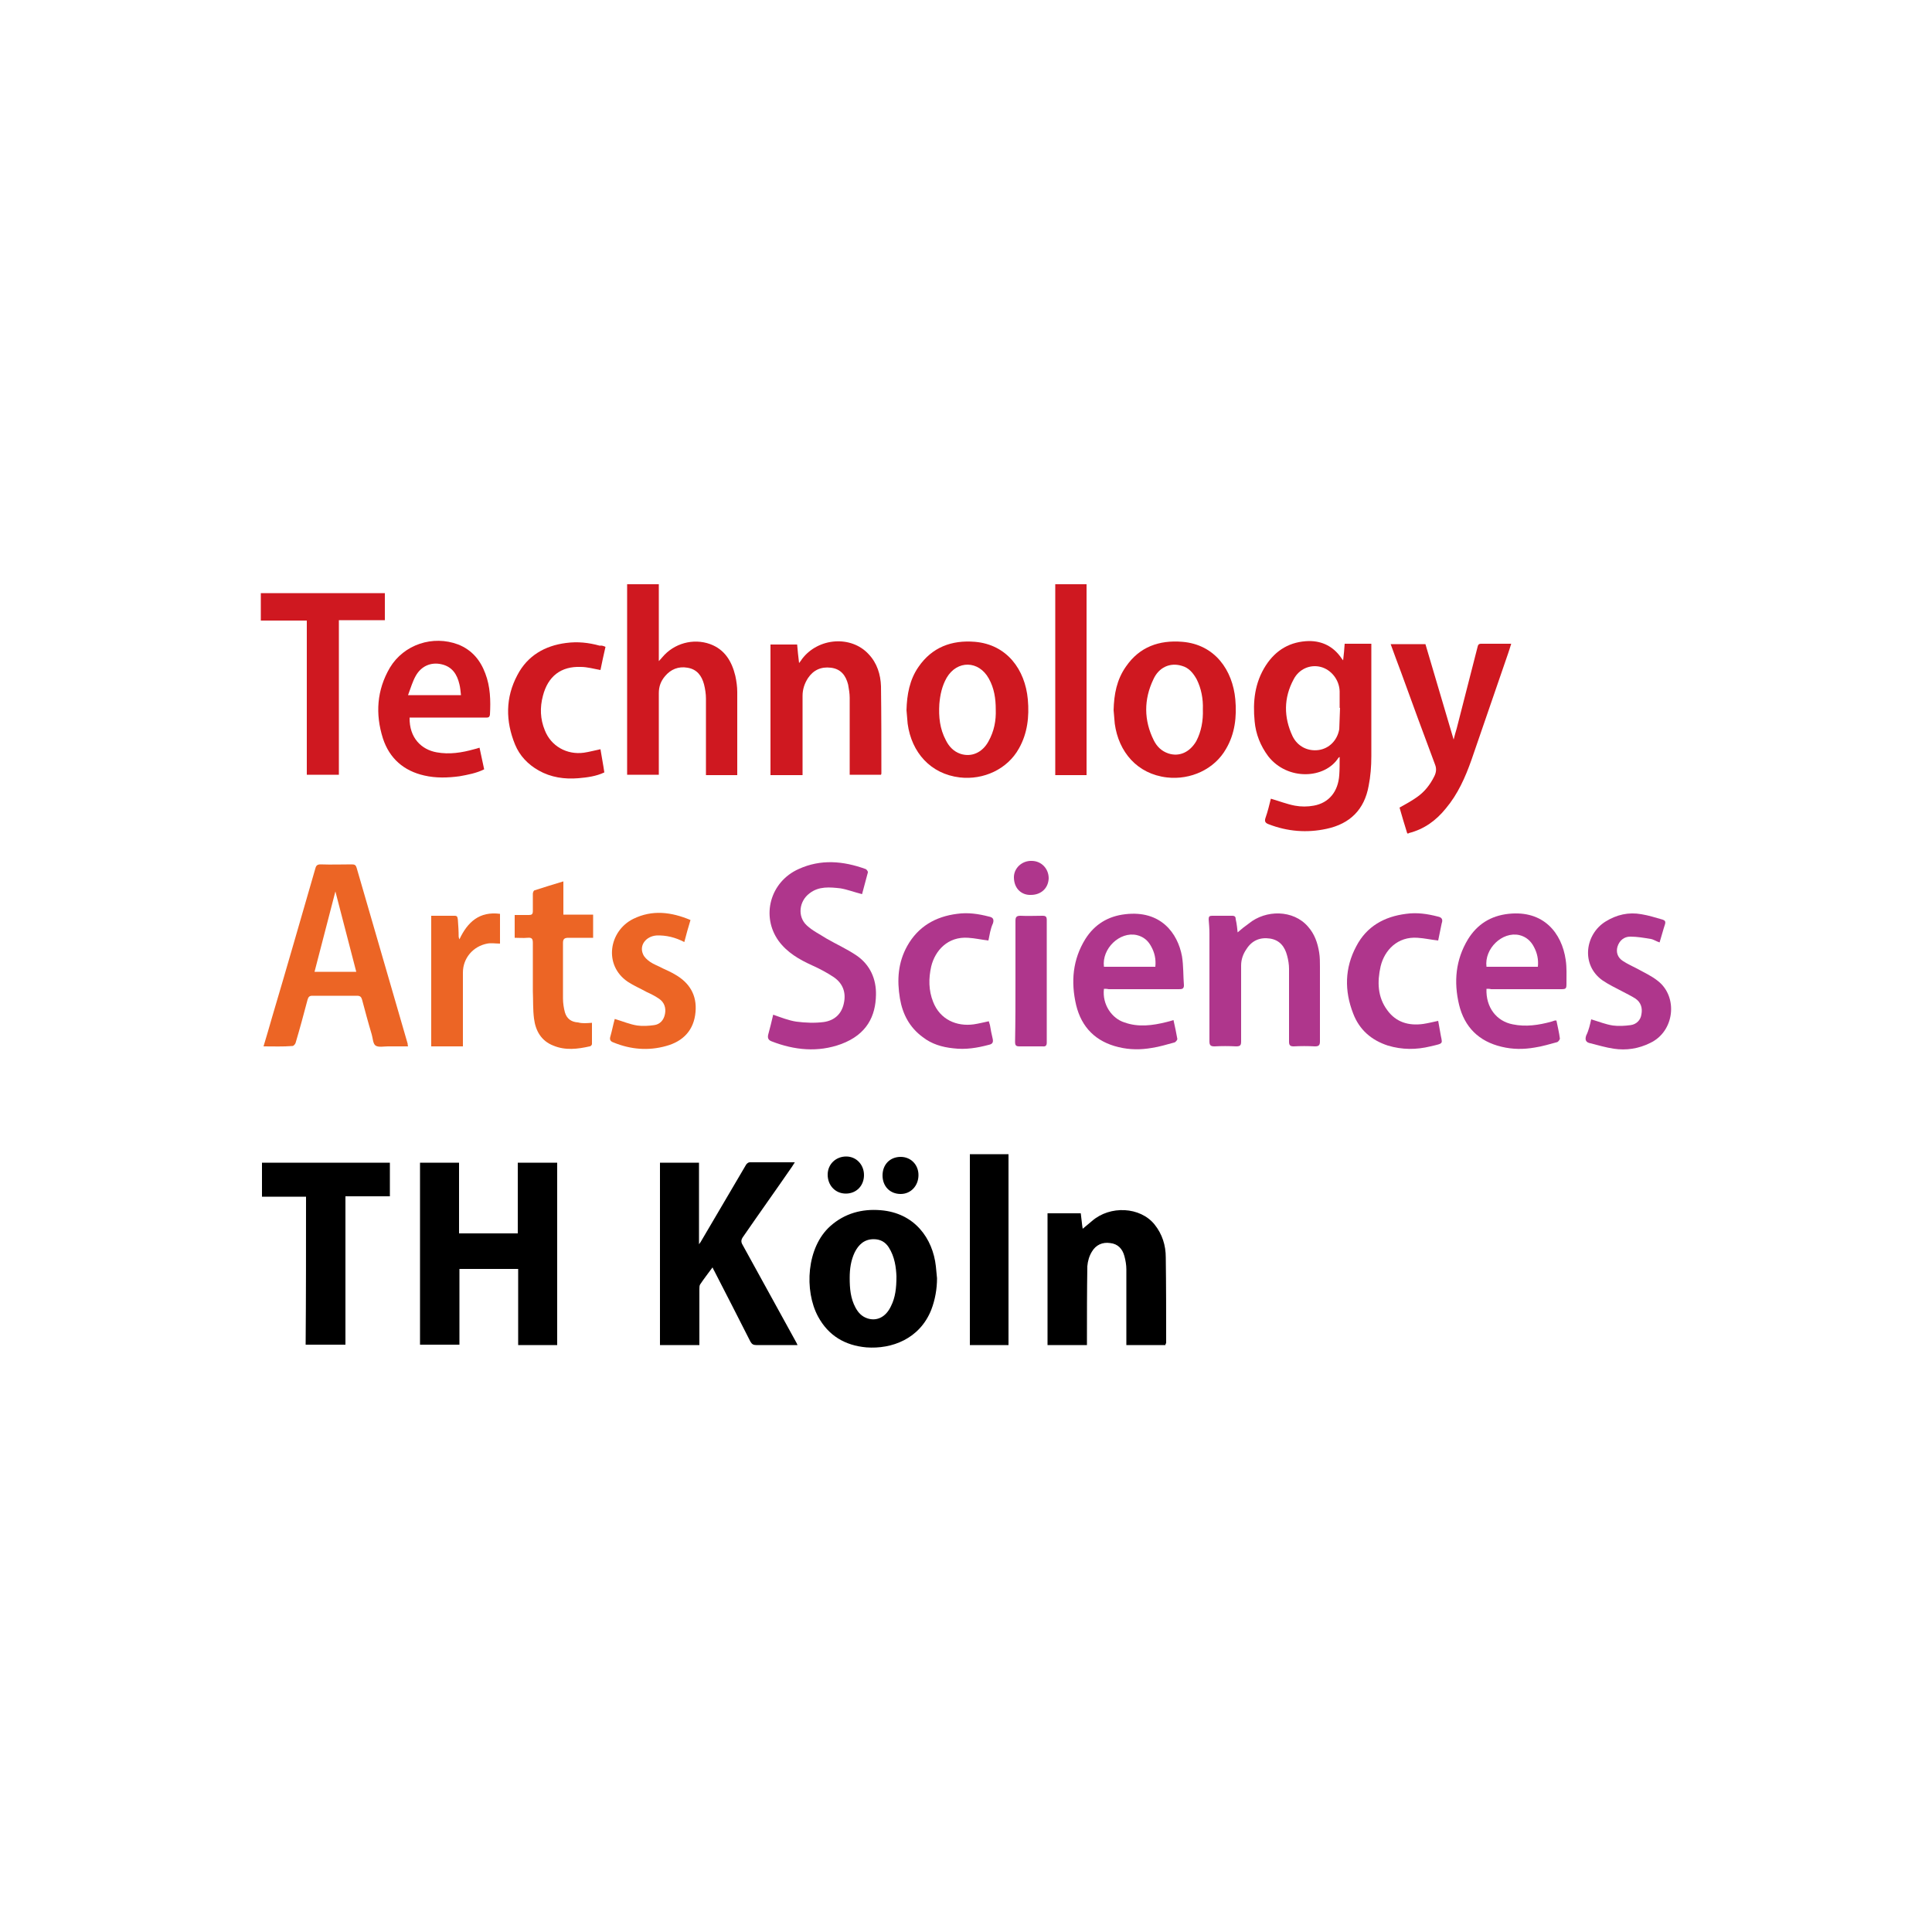 <?xml version="1.0" encoding="utf-8"?>
<!-- Generator: Adobe Illustrator 19.0.0, SVG Export Plug-In . SVG Version: 6.00 Build 0)  -->
<svg version="1.1" id="Layer_1" xmlns="http://www.w3.org/2000/svg" xmlns:xlink="http://www.w3.org/1999/xlink" x="0px" y="0px"
	 viewBox="0 0 500 500" style="enable-background:new 0 0 500 500;" xml:space="preserve">
<style type="text/css">
	.st0{fill:#CF1820;}
	.st1{fill:#EC6525;}
	.st2{fill:#AF368C;}
</style>
<g id="XMLID_1_">
	<path id="XMLID_3_" d="M108.7,300.9c3.4,0,6.7,0,10.1,0c0,6.1,0,12.2,0,18.3c5.1,0,10.1,0,15.2,0c0-6,0-12.1,0-18.3
		c3.4,0,6.8,0,10.2,0c0,15.7,0,31.4,0,47.2c-3.4,0-6.7,0-10.1,0c0-6.6,0-13.1,0-19.7c-5.1,0-10.1,0-15.2,0c0,6.5,0,13,0,19.6
		c-3.4,0-6.8,0-10.2,0C108.7,332.4,108.7,316.7,108.7,300.9z"/>
	<path id="XMLID_4_" d="M170.8,348.1c0-15.7,0-31.4,0-47.2c3.3,0,6.6,0,10.1,0c0,6.9,0,13.8,0,21.1c0.3-0.4,0.4-0.5,0.5-0.7
		c3.9-6.6,7.8-13.3,11.7-19.9c0.2-0.3,0.6-0.6,0.9-0.6c3.8,0,7.7,0,11.7,0c-0.3,0.5-0.5,0.8-0.7,1.1c-4.2,6.1-8.5,12.1-12.7,18.2
		c-0.5,0.7-0.6,1.3-0.1,2.1c4.6,8.3,9.1,16.6,13.7,24.9c0.2,0.3,0.3,0.6,0.5,1c-2,0-3.8,0-5.6,0c-1.7,0-3.4,0-5.1,0
		c-0.7,0-1.1-0.2-1.5-0.9c-3.1-6.1-6.2-12.2-9.3-18.2c-0.2-0.3-0.3-0.6-0.5-1c-1.1,1.5-2.2,2.9-3.2,4.4c-0.2,0.3-0.2,0.8-0.2,1.2
		c0,4.4,0,8.8,0,13.2c0,0.4,0,0.8,0,1.3C177.5,348.1,174.2,348.1,170.8,348.1z"/>
	<path id="XMLID_7_" class="st0" d="M346.7,195.9c-0.1,0.1-0.2,0.1-0.3,0.2c-3.5,5.5-13.2,6-18.2-0.4c-2-2.7-3.2-5.7-3.5-9
		c-0.5-5.1,0-10,2.9-14.5c2.6-4,6.3-6.2,11.2-6.3c3.4,0,6.2,1.4,8.2,4.2c0.1,0.2,0.3,0.4,0.6,0.8c0.2-1.6,0.3-2.9,0.4-4.3
		c2.4,0,4.7,0,6.9,0c0,1.6,0,3.2,0,4.7c0,8.1,0,16.3,0,24.4c0,2.6-0.2,5.2-0.7,7.7c-1.1,6.1-4.8,9.8-10.9,11.1
		c-5.1,1.1-10.1,0.7-15-1.2c-0.8-0.3-1.1-0.7-0.8-1.6c0.6-1.7,1-3.4,1.4-5c2.1,0.6,4.1,1.4,6.2,1.8c1.6,0.3,3.3,0.3,4.9,0
		c3.9-0.7,6.3-3.6,6.6-7.9C346.7,199.2,346.7,197.6,346.7,195.9z M346.8,183.2c0,0-0.1,0-0.1,0c0-1.4,0-2.9,0-4.3
		c-0.1-3-2.2-5.6-4.9-6.3c-2.7-0.7-5.6,0.5-7,3.2c-2.6,4.8-2.6,9.8-0.3,14.7c1.3,2.7,4,4,6.8,3.6c2.7-0.4,4.8-2.5,5.3-5.4
		C346.7,186.9,346.7,185,346.8,183.2z"/>
	<path id="XMLID_10_" class="st1" d="M68.2,270.8c0.8-2.6,1.5-5.1,2.2-7.5c3.8-12.8,7.5-25.7,11.2-38.5c0.2-0.8,0.5-1.1,1.4-1.1
		c2.7,0.1,5.4,0,8.1,0c0.7,0,1,0.2,1.2,0.9c4.4,15.2,8.8,30.4,13.2,45.5c0,0.2,0,0.4,0.1,0.7c-1.8,0-3.5,0-5.2,0
		c-1.1,0-2.4,0.3-3.2-0.2c-0.7-0.5-0.7-1.9-1-2.9c-0.9-3-1.7-6-2.5-9c-0.2-0.7-0.5-1-1.3-1c-3.9,0-7.7,0-11.6,0c-0.7,0-1,0.3-1.2,1
		c-1,3.8-2,7.5-3.1,11.2c-0.1,0.3-0.5,0.8-0.8,0.8C73.3,270.9,70.8,270.8,68.2,270.8z M92.2,251.5c-1.8-7-3.6-13.9-5.4-20.8
		c-1.8,6.9-3.6,13.8-5.4,20.8C85,251.5,88.6,251.5,92.2,251.5z"/>
	<path id="XMLID_11_" d="M301.6,348.1c-3.4,0-6.7,0-10.1,0c0-0.4,0-0.8,0-1.2c0-6.1,0-12.2,0-18.4c0-1.1-0.2-2.3-0.5-3.4
		c-0.5-1.9-1.7-3.2-3.7-3.4c-2-0.3-3.7,0.5-4.7,2.2c-0.7,1.1-1.1,2.5-1.2,3.8c-0.1,6.4-0.1,12.8-0.1,19.1c0,0.4,0,0.8,0,1.3
		c-3.4,0-6.7,0-10.2,0c0-11.3,0-22.7,0-34.1c2.7,0,5.6,0,8.6,0c0.2,1.4,0.3,2.9,0.5,4c0.7-0.6,1.6-1.3,2.4-2
		c4.7-4.1,12.5-3.7,16.2,0.9c2,2.5,2.9,5.4,2.9,8.5c0.1,7.4,0.1,14.8,0.1,22.2C301.7,347.7,301.6,347.9,301.6,348.1z"/>
	<path id="XMLID_12_" class="st0" d="M162.3,200.5c0-16.5,0-32.9,0-49.3c2.7,0,5.4,0,8.2,0c0,6.5,0,13,0,19.9c0.5-0.5,0.7-0.8,0.9-1
		c3-3.6,8-5,12.4-3.4c3.8,1.4,5.6,4.5,6.5,8.2c0.3,1.4,0.5,2.8,0.5,4.2c0,6.9,0,13.7,0,20.6c0,0.3,0,0.5,0,0.9c-2.7,0-5.3,0-8.1,0
		c0-0.5,0-0.9,0-1.3c0-6.1,0-12.3,0-18.5c0-1.2-0.2-2.5-0.5-3.7c-0.6-2.2-1.8-3.9-4.3-4.3c-2.3-0.4-4.3,0.4-5.8,2.2
		c-1.1,1.3-1.6,2.7-1.6,4.4c0,6.6,0,13.2,0,19.8c0,0.4,0,0.8,0,1.3C167.8,200.5,165.1,200.5,162.3,200.5z"/>
	<path id="XMLID_15_" d="M242.5,330.8c0,2.8-0.5,5.6-1.5,8.2c-3,7.5-10.2,10.2-16.8,9.7c-5.5-0.5-9.8-3-12.5-8
		c-3.6-6.7-3-17.9,3.2-23.4c3.7-3.3,8.2-4.5,13-4.1c8.8,0.7,13.5,7.3,14.3,14.5C242.3,328.8,242.4,329.8,242.5,330.8z M232,330.3
		c-0.1-2.2-0.4-5-2-7.5c-0.9-1.4-2.2-2.1-3.9-2.1c-2.4,0-3.9,1.4-4.9,3.4c-1,2.1-1.3,4.3-1.3,6.6c0,2.7,0.2,5.3,1.5,7.7
		c0.7,1.3,1.6,2.3,3.1,2.8c2.5,0.8,4.8-0.4,6.1-3.2C231.7,335.8,232,333.4,232,330.3z"/>
	<path id="XMLID_16_" d="M79.2,309.7c-3.9,0-7.6,0-11.4,0c0-3,0-5.8,0-8.8c11,0,22,0,33.1,0c0,2.9,0,5.7,0,8.7c-3.8,0-7.5,0-11.5,0
		c0,12.9,0,25.6,0,38.4c-3.5,0-6.8,0-10.3,0C79.2,335.3,79.2,322.6,79.2,309.7z"/>
	<path id="XMLID_17_" class="st2" d="M223.1,231.4c-2-0.5-3.8-1.2-5.6-1.5c-2.7-0.3-5.6-0.6-8,1.3c-2.7,2-3.2,6-0.7,8.3
		c1.5,1.4,3.4,2.3,5.1,3.4c2.6,1.5,5.3,2.7,7.8,4.4c3.5,2.4,5.1,6.1,5,10.2c-0.1,5.4-2.3,10.2-9,12.7c-6,2.2-12.1,1.6-18-0.7
		c-0.8-0.3-1.1-0.8-0.9-1.7c0.5-1.8,0.9-3.5,1.3-5.2c2,0.7,4,1.5,6,1.8c2.3,0.3,4.8,0.4,7.1,0.1c2.7-0.4,4.6-2,5.2-4.9
		c0.6-2.8-0.3-5.1-2.6-6.7c-1.8-1.2-3.7-2.2-5.7-3.1c-3.3-1.5-6.4-3.3-8.6-6.3c-4.6-6.4-2.2-15.3,5.2-18.6c5.7-2.6,11.5-2.1,17.3,0
		c0.3,0.1,0.7,0.7,0.6,0.9C224.1,227.6,223.6,229.5,223.1,231.4z"/>
	<path id="XMLID_22_" class="st0" d="M234.6,183.8c0.1-4,0.8-7.9,3.1-11.2c3.5-5.1,8.6-7,14.6-6.5c8.3,0.7,13,7.2,13.7,14.9
		c0.4,4.5-0.1,8.8-2.3,12.7c-3,5.4-9.2,8.2-15.3,7.5c-7.6-0.9-12.5-6.5-13.5-13.9C234.8,186.1,234.7,185,234.6,183.8z M257.7,183.6
		c0-2.8-0.4-5.5-1.8-8c-2.6-4.7-8.2-4.8-10.9-0.2c-1.2,2.1-1.7,4.4-1.9,6.8c-0.2,3.3,0.1,6.4,1.7,9.4c0.8,1.6,2,2.9,3.8,3.5
		c2.8,0.9,5.6-0.3,7.2-3.2C257.3,189.2,257.8,186.5,257.7,183.6z"/>
	<path id="XMLID_30_" class="st0" d="M288.2,183.8c0.1-4.1,0.8-7.9,3.2-11.3c3.5-5.1,8.6-6.9,14.6-6.4c8.4,0.7,13,7.3,13.7,14.9
		c0.4,4.5-0.1,8.9-2.4,12.8c-3,5.3-9.2,8.1-15.3,7.4c-7.7-0.9-12.5-6.6-13.5-13.9C288.4,186.2,288.3,185,288.2,183.8z M311.3,183.6
		c0.1-2.7-0.4-5.4-1.6-7.8c-0.9-1.6-2-3-3.9-3.5c-3-0.9-5.9,0.4-7.3,3.5c-2.5,5.2-2.5,10.6,0.1,15.8c0.8,1.6,2,2.8,3.8,3.4
		c2.8,0.9,5.5-0.3,7.2-3.2C310.9,189.3,311.4,186.5,311.3,183.6z"/>
	<path id="XMLID_31_" class="st0" d="M207.7,200.6c-2.8,0-5.5,0-8.3,0c0-11.3,0-22.5,0-33.8c2.2,0,4.5,0,6.9,0
		c0.1,1.5,0.3,3,0.5,4.8c0.4-0.5,0.6-0.8,0.8-1.1c4.2-5.5,12.7-6.1,17.2-1.2c2.2,2.3,3.1,5.3,3.2,8.3c0.1,7.5,0.1,15,0.1,22.5
		c0,0.1,0,0.2-0.1,0.4c-2.6,0-5.3,0-8.1,0c0-0.5,0-0.9,0-1.3c0-6.2,0-12.4,0-18.6c0-1.1-0.2-2.3-0.4-3.4c-0.6-2.4-1.9-4.1-4.5-4.4
		c-2.5-0.3-4.5,0.6-5.9,2.7c-0.9,1.4-1.4,2.9-1.4,4.6c0,6.4,0,12.8,0,19.3C207.7,199.7,207.7,200.1,207.7,200.6z"/>
	<path id="XMLID_32_" class="st2" d="M320.3,241.3c0.9-0.8,1.9-1.6,2.9-2.3c4.4-3.6,11.5-3.6,15.3,0.8c1.7,1.9,2.5,4.2,2.9,6.7
		c0.2,1.2,0.2,2.5,0.2,3.7c0,6.4,0,12.9,0,19.3c0,1-0.3,1.3-1.3,1.3c-1.8-0.1-3.7-0.1-5.5,0c-0.9,0-1.2-0.3-1.2-1.2
		c0-6.3,0-12.6,0-18.9c0-1.1-0.2-2.3-0.5-3.4c-0.6-2.3-1.9-4-4.4-4.4c-2.6-0.4-4.7,0.5-6.1,2.7c-0.9,1.3-1.4,2.7-1.4,4.3
		c0,6.5,0,13.1,0,19.6c0,1-0.2,1.3-1.3,1.3c-1.9-0.1-3.8-0.1-5.6,0c-1,0-1.3-0.3-1.3-1.3c0-9.3,0-18.6,0-27.9c0-1.2-0.1-2.5-0.2-3.7
		c0-0.7,0.2-0.9,0.9-0.9c1.7,0,3.4,0,5.2,0c0.7,0,0.9,0.3,0.9,0.9C320.1,239.2,320.2,240.4,320.3,241.3z"/>
	<path id="XMLID_35_" class="st0" d="M364.2,215.7c-0.7-2.3-1.4-4.5-2-6.7c1.6-0.9,3.1-1.7,4.5-2.7c2-1.4,3.4-3.2,4.5-5.4
		c0.5-1,0.6-2,0.2-3c-3-8-5.9-15.9-8.8-23.9c-0.9-2.4-1.8-4.8-2.7-7.3c3.1,0,6,0,9,0c2.4,8.1,4.8,16.3,7.3,24.7
		c0.3-1.1,0.5-2,0.8-2.9c1.8-7,3.6-14.1,5.4-21.1c0.1-0.5,0.3-0.8,0.9-0.8c2.5,0,5.1,0,7.8,0c-0.3,0.9-0.5,1.7-0.8,2.5
		c-3.2,9.2-6.3,18.4-9.5,27.6c-1.6,4.5-3.5,8.8-6.6,12.5c-2.5,3.1-5.6,5.4-9.6,6.4C364.6,215.7,364.5,215.7,364.2,215.7z"/>
	<path id="XMLID_40_" class="st0" d="M106,185.7c-0.1,5.3,3.1,8.3,7,9c3.3,0.6,6.5,0.1,9.7-0.8c0.4-0.1,0.8-0.2,1.4-0.4
		c0.4,1.9,0.8,3.7,1.2,5.6c-2,1-4.2,1.4-6.4,1.8c-3,0.4-6.1,0.5-9.1-0.2c-5.3-1.2-9-4.4-10.7-9.6c-2-6.3-1.6-12.5,1.8-18.3
		c3.6-6,11.1-8.5,17.7-6c3.5,1.4,5.7,4,7,7.5c1.3,3.4,1.4,7,1.2,10.6c-0.1,0.9-0.6,0.8-1.2,0.8c-6.1,0-12.2,0-18.3,0
		C106.9,185.7,106.4,185.7,106,185.7z M105.6,179.9c4.8,0,9.2,0,13.7,0c-0.1-1-0.2-2-0.4-2.8c-0.6-2.6-1.9-4.6-4.7-5.2
		c-2.7-0.6-5.2,0.5-6.6,3C106.8,176.3,106.3,178,105.6,179.9z"/>
	<path id="XMLID_43_" class="st2" d="M384.7,255.9c-0.2,4.8,2.6,8.4,6.8,9.2c3.4,0.7,6.7,0.2,10-0.7c0.3-0.1,0.6-0.2,0.9-0.3
		c0.1,0,0.1,0,0.4,0c0.3,1.5,0.7,3.1,0.9,4.7c0,0.2-0.4,0.8-0.7,0.9c-1.9,0.5-3.8,1.1-5.8,1.4c-2.9,0.5-5.7,0.5-8.6-0.2
		c-5.9-1.4-9.6-5.1-11-10.9c-1.4-5.9-0.9-11.6,2.3-16.9c2.4-3.9,5.9-6.1,10.5-6.6c9.1-1,13.8,5,14.8,11.9c0.3,2,0.2,4,0.2,6.1
		c0,1.4-0.1,1.5-1.5,1.5c-6,0-12,0-18,0C385.6,255.9,385.2,255.9,384.7,255.9z M398,250.2c0.2-1.9-0.2-3.6-1-5.1
		c-0.8-1.6-2.1-2.7-3.8-3.1c-4.4-1-9.1,3.5-8.5,8.2C389.1,250.2,393.5,250.2,398,250.2z"/>
	<path id="XMLID_49_" class="st2" d="M285.7,255.9c-0.5,4.1,2.1,7.7,5.3,8.7c3.6,1.3,7.3,0.8,10.9-0.1c0.5-0.1,1.1-0.3,1.8-0.5
		c0.4,1.7,0.7,3.3,1,4.9c0,0.2-0.4,0.8-0.8,0.9c-1.9,0.5-3.8,1.1-5.8,1.4c-2.9,0.5-5.7,0.5-8.6-0.2c-5.9-1.4-9.6-5.1-11-10.9
		c-1.4-6-0.9-11.8,2.4-17.1c2.4-3.8,5.9-5.9,10.3-6.4c9.2-1.1,13.6,4.9,14.7,10.9c0.4,2.5,0.3,5,0.5,7.5c0,1-0.6,1-1.4,1
		c-6,0-12.1,0-18.1,0C286.5,255.9,286.1,255.9,285.7,255.9z M299,250.2c0.2-2-0.2-3.7-1.1-5.3c-0.8-1.5-2-2.5-3.7-2.9
		c-4.4-1-9.1,3.5-8.5,8.2C290.1,250.2,294.5,250.2,299,250.2z"/>
	<path id="XMLID_50_" class="st0" d="M99.6,153.5c0,2.4,0,4.6,0,7c-4,0-7.9,0-11.9,0c0,13.4,0,26.7,0,40c-2.8,0-5.5,0-8.3,0
		c0-13.3,0-26.6,0-39.9c-4,0-7.9,0-11.9,0c0-2.4,0-4.7,0-7.1C78.1,153.5,88.8,153.5,99.6,153.5z"/>
	<path id="XMLID_51_" d="M261,348.1c-3.4,0-6.7,0-10,0c0-16.5,0-32.9,0-49.4c3.3,0,6.6,0,10,0C261,315.1,261,331.6,261,348.1z"/>
	<path id="XMLID_54_" class="st1" d="M153.2,264.7c0,1.9,0,3.7,0,5.5c0,0.2-0.3,0.6-0.6,0.6c-3.1,0.7-6.3,1.1-9.4-0.2
		c-3.1-1.2-4.6-3.8-5-7c-0.3-2.3-0.2-4.7-0.3-7.1c0-4.2,0-8.3,0-12.5c0-1.1-0.3-1.4-1.4-1.3c-1.1,0.1-2.2,0-3.3,0c0-2,0-3.9,0-5.9
		c1.2,0,2.5,0,3.7,0c0.7,0,1-0.2,1-1c0-1.5,0-3,0-4.5c0-0.3,0.2-0.9,0.5-0.9c2.4-0.8,4.8-1.5,7.4-2.3c0,3,0,5.8,0,8.6
		c2.6,0,5.1,0,7.7,0c0,2,0,3.9,0,6c-2.1,0-4.3,0-6.4,0c-1,0-1.4,0.3-1.4,1.3c0,4.8,0,9.6,0,14.4c0,1.2,0.2,2.5,0.5,3.6
		c0.5,1.7,1.7,2.5,3.4,2.6C150.7,264.9,151.7,264.8,153.2,264.7z"/>
	<path id="XMLID_57_" class="st1" d="M159.1,263.7c2,0.6,3.9,1.4,5.8,1.7c1.4,0.2,3,0.1,4.4-0.1c1.5-0.2,2.5-1.3,2.8-2.9
		c0.3-1.6-0.2-3-1.5-3.9c-1-0.7-2.2-1.3-3.3-1.8c-1.6-0.9-3.3-1.6-4.8-2.6c-6.4-4.3-4.9-13.2,1.4-16.3c4.9-2.4,9.8-1.8,14.8,0.3
		c-0.6,1.9-1.1,3.8-1.6,5.7c-2.3-1.2-4.7-1.8-7.2-1.7c-2.7,0.2-4.5,2.5-3.5,4.8c0.3,0.8,1.1,1.5,1.8,2c1,0.7,2.2,1.1,3.3,1.7
		c1.1,0.5,2.2,1,3.2,1.6c3.7,2.1,5.7,5.3,5.3,9.7c-0.4,4.7-3.2,7.6-7.6,8.8c-4.6,1.3-9.2,0.9-13.6-0.9c-0.9-0.3-1.1-0.8-0.8-1.7
		C158.4,266.7,158.7,265.1,159.1,263.7z"/>
	<path id="XMLID_58_" class="st2" d="M411.8,263.8c2,0.6,3.7,1.3,5.6,1.6c1.5,0.2,3.1,0.1,4.6-0.1c1.5-0.2,2.6-1.3,2.8-2.8
		c0.3-1.6-0.1-3.1-1.6-4.1c-1.1-0.7-2.2-1.2-3.3-1.8c-1.7-0.9-3.6-1.8-5.2-2.9c-5.6-4-4.5-11.9,0.8-15.2c2.9-1.8,6-2.5,9.3-1.9
		c1.9,0.3,3.7,0.9,5.5,1.4c0.6,0.2,0.8,0.5,0.6,1.2c-0.5,1.5-0.9,3.1-1.4,4.7c-0.9-0.3-1.6-0.8-2.3-0.9c-1.8-0.3-3.5-0.6-5.3-0.6
		c-1.6,0-2.8,1-3.3,2.6c-0.4,1.4,0,2.8,1.4,3.7c1.2,0.8,2.6,1.4,3.9,2.1c1.8,1,3.6,1.8,5.2,3.1c5.2,4.1,4.3,13-2,16
		c-3,1.5-6.2,2-9.5,1.5c-2-0.3-4-0.9-6-1.4c-1.1-0.2-1.5-0.8-1.1-2C411.2,266.6,411.5,265.1,411.8,263.8z"/>
	<path id="XMLID_59_" class="st0" d="M156.7,167.4c-0.5,2.1-0.9,4.1-1.3,6c-1.7-0.3-3.4-0.8-5.1-0.8c-5.1-0.2-8.5,2.4-9.8,7.5
		c-0.8,3-0.7,6,0.5,8.9c1.6,4.1,5.7,6.4,10.1,5.8c1.4-0.2,2.8-0.6,4.3-0.9c0.3,1.9,0.7,3.9,1,6c-2.1,1-4.4,1.3-6.7,1.5
		c-3.6,0.3-7.1-0.2-10.3-2c-2.8-1.6-4.9-3.8-6.1-6.7c-2.5-6.1-2.5-12.2,0.6-18c2.6-5,7.1-7.6,12.6-8.3c3-0.4,5.8-0.1,8.7,0.7
		C155.8,167,156.2,167.2,156.7,167.4z"/>
	<path id="XMLID_60_" class="st2" d="M255.8,243.4c-1.8-0.2-3.5-0.6-5.2-0.7c-5.3-0.4-8.6,3.3-9.6,7.4c-0.7,3.1-0.7,6.2,0.5,9.2
		c1.8,4.6,6.1,6.4,10.5,5.8c1.3-0.2,2.5-0.5,3.9-0.8c0.1,0.3,0.2,0.7,0.3,1c0.2,1.2,0.4,2.3,0.7,3.5c0.2,0.9,0,1.4-1,1.6
		c-3,0.8-6,1.3-9.2,0.9c-2.9-0.3-5.6-1.1-7.9-2.9c-3.4-2.5-5.2-5.9-5.9-10c-0.8-4.8-0.5-9.3,1.9-13.6c2.8-5,7.3-7.6,12.9-8.3
		c2.8-0.4,5.5,0,8.2,0.7c1,0.2,1.4,0.6,1.1,1.7C256.3,240.4,256.1,242,255.8,243.4z"/>
	<path id="XMLID_61_" class="st2" d="M372.2,243.4c-1.9-0.2-3.6-0.6-5.3-0.7c-5.2-0.4-8.6,3.2-9.6,7.4c-0.9,4-0.8,7.9,1.7,11.3
		c2.3,3.2,5.6,4.1,9.3,3.6c1.3-0.2,2.5-0.5,3.9-0.8c0.2,0.9,0.3,1.9,0.5,2.8c0.5,3.3,1.3,2.9-2.5,3.8c-3.7,0.9-7.3,0.9-11-0.2
		c-4.3-1.4-7.4-4.1-9-8.3c-2.3-5.9-2.2-11.8,0.8-17.4c2.7-5.2,7.3-7.7,12.9-8.4c2.8-0.4,5.5,0,8.2,0.7c1,0.2,1.4,0.7,1,1.8
		C372.8,240.4,372.5,242,372.2,243.4z"/>
	<path id="XMLID_62_" class="st0" d="M273.1,151.2c2.7,0,5.4,0,8.1,0c0,16.4,0,32.9,0,49.4c-2.7,0-5.4,0-8.1,0
		C273.1,184.1,273.1,167.7,273.1,151.2z"/>
	<path id="XMLID_63_" class="st1" d="M111.6,237c2,0,4.1,0,6.1,0c0.8,0,0.7,0.6,0.8,1.1c0.1,1.4,0.2,2.8,0.2,4.3
		c0,0.2,0.1,0.4,0.2,0.7c2.1-4.5,5.2-7.3,10.5-6.6c0,2.7,0,5.2,0,7.7c-1.1,0-2.3-0.2-3.3,0c-3.7,0.7-6.3,3.8-6.3,7.5
		c0,5.9,0,11.8,0,17.7c0,0.5,0,0.9,0,1.4c-2.7,0-5.4,0-8.2,0C111.6,259.5,111.6,248.4,111.6,237z"/>
	<path id="XMLID_64_" class="st2" d="M262.8,253.9c0-5.2,0-10.4,0-15.6c0-1,0.3-1.3,1.3-1.3c1.9,0.1,3.8,0,5.7,0
		c0.8,0,1.1,0.2,1.1,1.1c0,10.6,0,21.1,0,31.7c0,0.8-0.3,1.1-1.1,1c-2,0-4,0-6,0c-0.9,0-1.1-0.3-1.1-1.2
		C262.8,264.4,262.8,259.1,262.8,253.9z"/>
	<path id="XMLID_65_" d="M214.2,304c0-2.7,2.1-4.7,4.8-4.7c2.6,0,4.6,2.1,4.6,4.8c0,2.8-2,4.8-4.7,4.8
		C216.2,308.9,214.2,306.8,214.2,304z"/>
	<path id="XMLID_66_" d="M228.4,304.2c0-2.8,1.9-4.8,4.7-4.8c2.6,0,4.6,2,4.6,4.7c0,2.8-2,4.9-4.6,4.9
		C230.3,309,228.4,307,228.4,304.2z"/>
	<path id="XMLID_67_" class="st2" d="M266.8,231.6c-2.2,0.1-4.3-1.4-4.4-4.4c-0.1-2.5,2.1-4.5,4.6-4.4c2.5,0,4.4,2,4.4,4.5
		C271.3,229.9,269.4,231.6,266.8,231.6z"/>
</g>
</svg>
